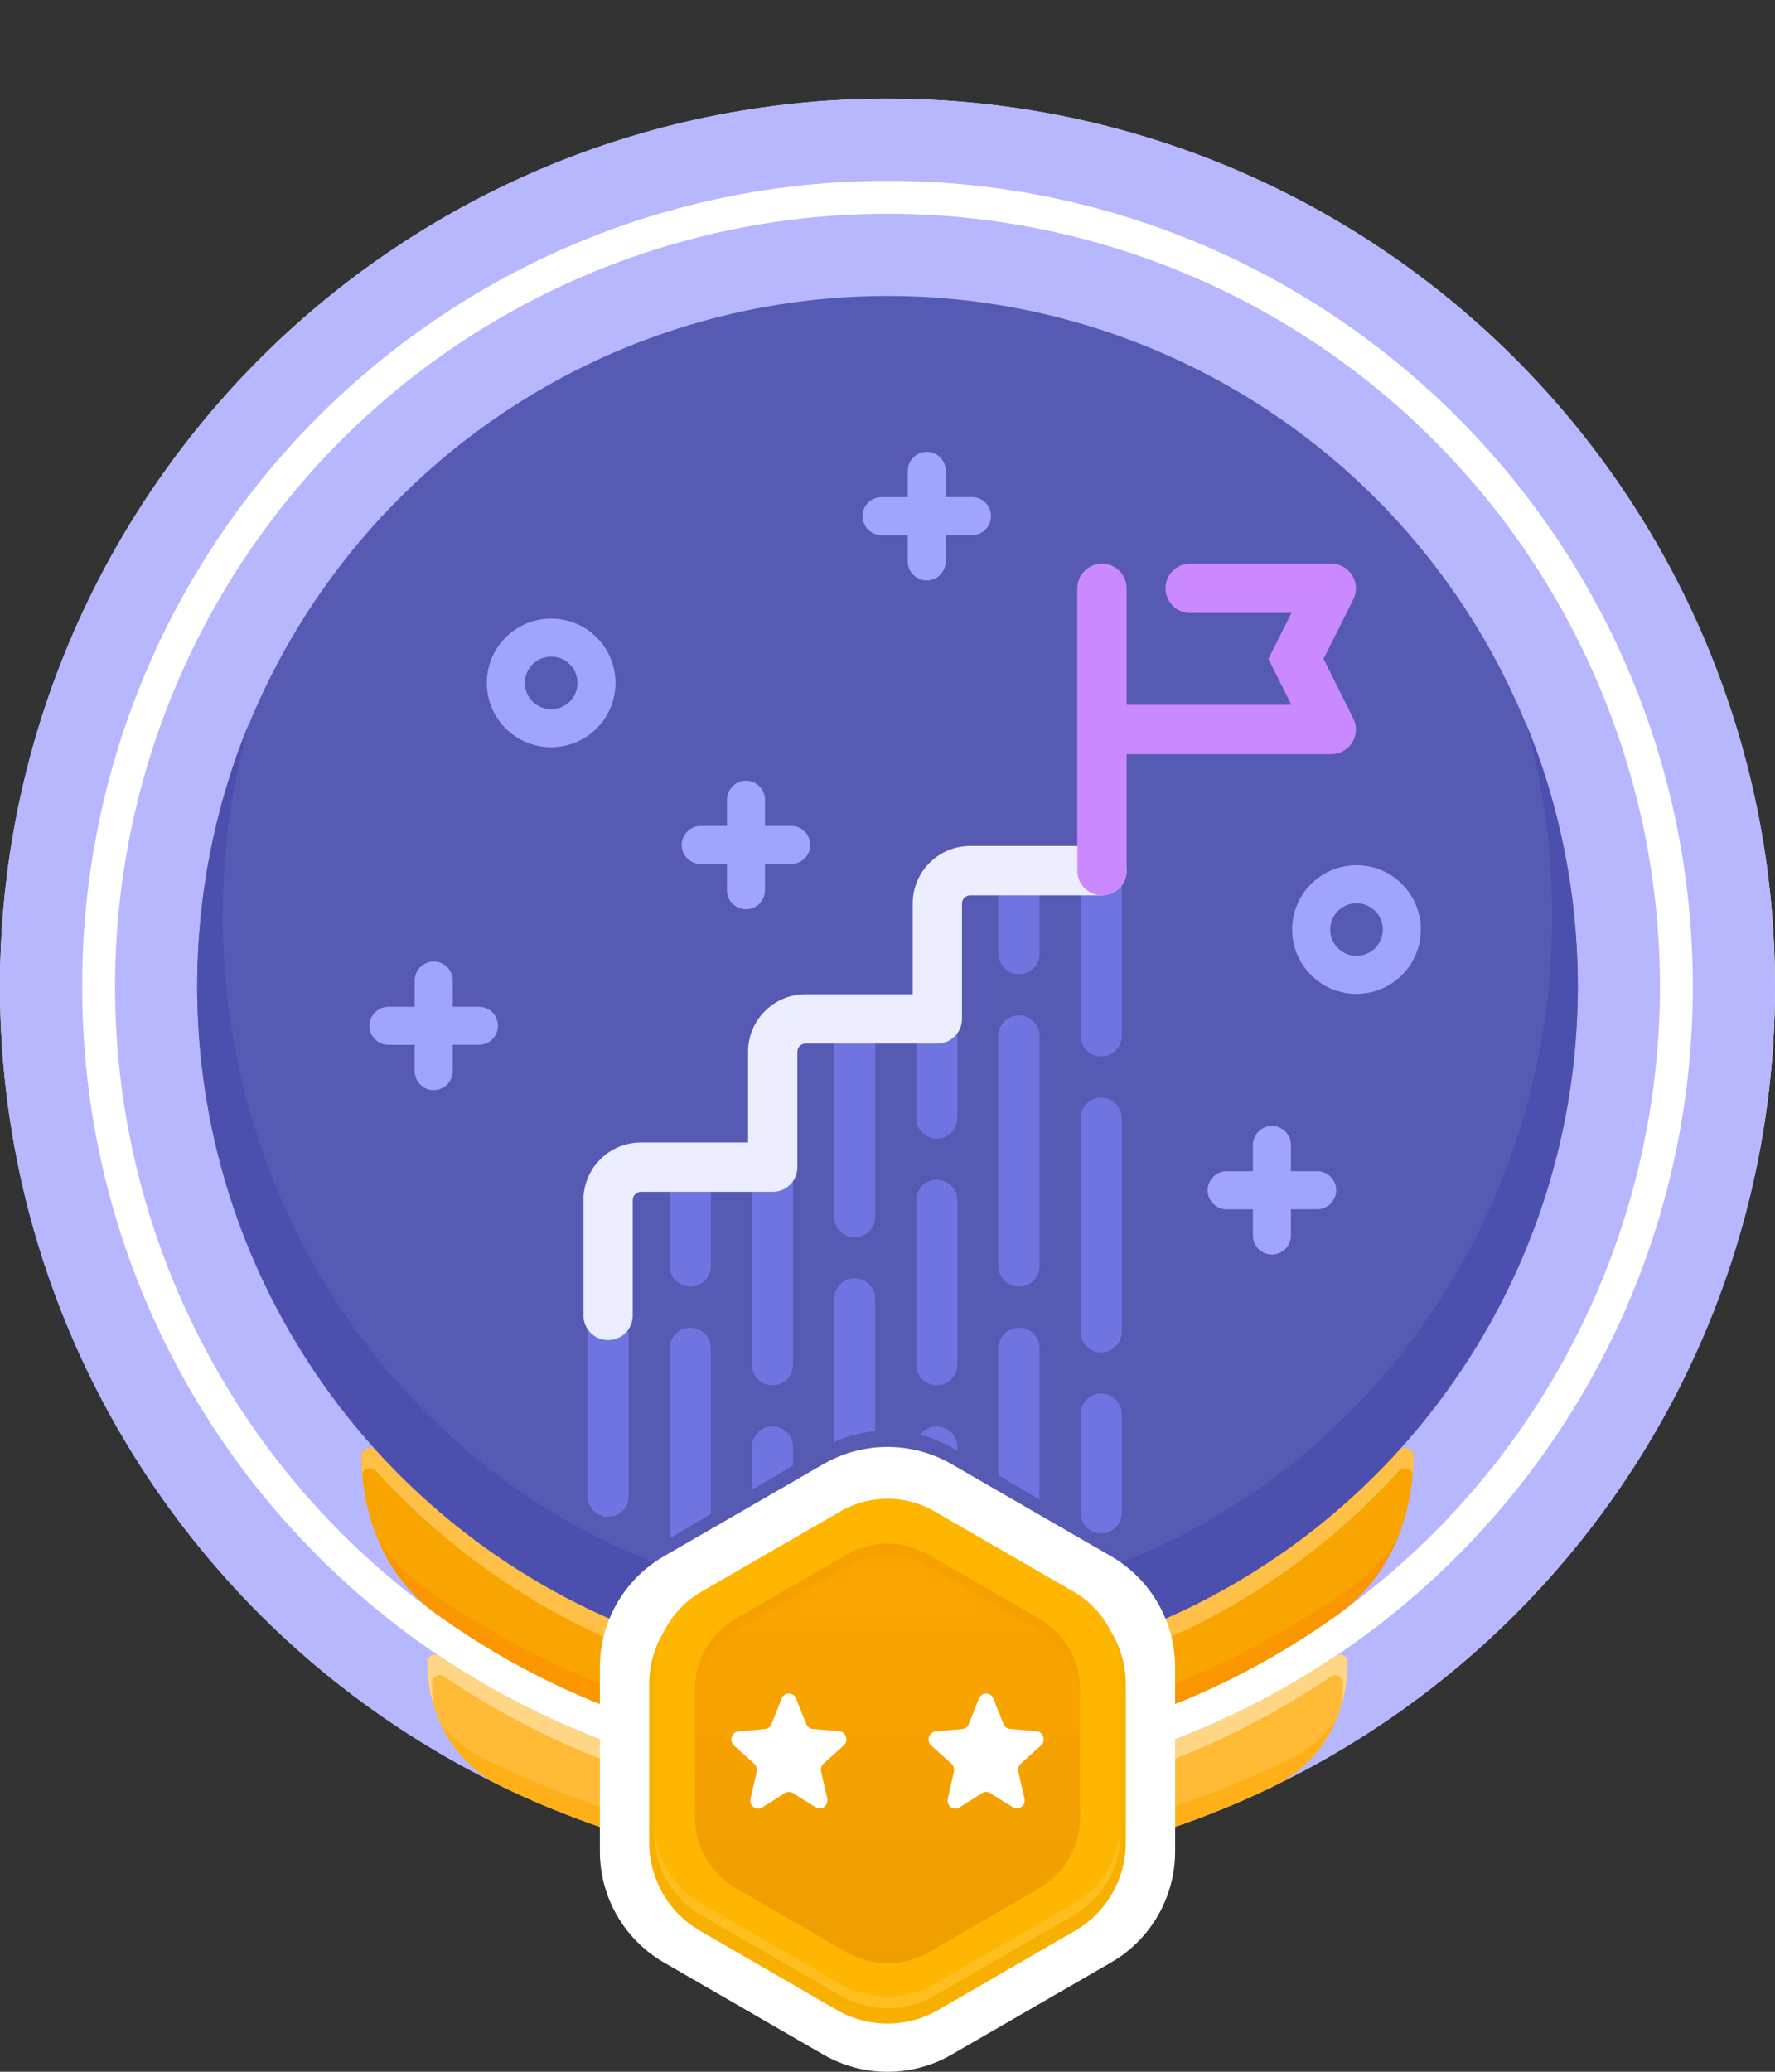 <svg width="108" height="126" viewBox="0 0 108 126" fill="none" xmlns="http://www.w3.org/2000/svg">
<rect x="0" y="0" width="108" height="126" fill="#333333" stroke="none"/>
<circle cx="54" cy="60" r="54" fill="white"/>
<path fill-rule="evenodd" clip-rule="evenodd" d="M54 114C83.823 114 108 89.823 108 60C108 30.177 83.823 6 54 6C24.177 6 0 30.177 0 60C0 89.823 24.177 114 54 114ZM54 109C81.062 109 103 87.062 103 60C103 32.938 81.062 11 54 11C26.938 11 5 32.938 5 60C5 87.062 26.938 109 54 109Z" fill="#B6B7FF"/>
<circle cx="54" cy="60" r="47" fill="#B6B7FF"/>
<path d="M82 101.086C82 100.72 81.587 100.504 81.283 100.708C73.485 105.945 64.1 109 54 109C43.901 109 34.515 105.945 26.717 100.708C26.413 100.503 26 100.719 26 101.086C26 104.251 27.627 107.239 30.475 108.62C37.586 112.067 45.567 114 54 114C62.433 114 70.414 112.067 77.525 108.62C80.373 107.239 82 104.251 82 101.086Z" fill="#FFBA36"/>
<path d="M26.794 104.794C27.503 105.711 28.412 106.473 29.5 107C36.611 110.447 45.567 113 54 113C62.433 113 71.338 110.447 78.449 107C79.601 106.441 80.554 105.619 81.28 104.628C80.543 106.34 79.261 107.779 77.525 108.62C70.414 112.067 62.433 114 54 114C45.567 114 37.586 112.067 30.475 108.62C28.796 107.806 27.541 106.433 26.794 104.794Z" fill="#FFB019"/>
<path d="M81.283 100.708C81.587 100.504 82 100.72 82 101.086C82 101.99 81.867 102.879 81.611 103.721C81.681 103.266 81.716 102.803 81.716 102.336C81.716 101.969 81.304 101.753 81 101.958C73.202 107.194 64.099 110.25 54 110.25C43.901 110.25 34.798 107.195 27 101.958C26.696 101.753 26.283 101.969 26.283 102.336C26.283 102.802 26.319 103.265 26.388 103.719C26.133 102.878 26 101.989 26 101.086C26 100.719 26.413 100.503 26.717 100.708C34.515 105.945 43.901 109 54 109C64.1 109 73.485 105.945 81.283 100.708Z" fill="#FFD686"/>
<path d="M86 88.56C86 88.096 85.417 87.879 85.105 88.222C77.422 96.686 66.331 102 54 102C41.669 102 30.578 96.686 22.895 88.222C22.583 87.879 22 88.096 22 88.56C22 92.3 23.498 95.953 26.531 98.142C34.257 103.716 43.745 107 54 107C64.255 107 73.743 103.716 81.469 98.142C84.502 95.953 86 92.3 86 88.56Z" fill="#F8A401"/>
<path d="M22.975 93.58C23.668 94.671 24.554 95.639 25.637 96.419C33.363 101.994 43.745 106 54 106C64.255 106 74.638 101.994 82.364 96.419C83.446 95.639 84.332 94.672 85.025 93.582C84.275 95.38 83.092 96.971 81.469 98.142C73.743 103.716 64.255 107 54 107C43.745 107 34.257 103.716 26.531 98.142C24.908 96.97 23.724 95.379 22.975 93.58Z" fill="#FA9600"/>
<path d="M85.105 88.222C85.417 87.879 86 88.096 86 88.56C86 88.911 85.987 89.262 85.96 89.611C85.824 89.292 85.368 89.183 85.105 89.472C77.422 97.936 66.331 103.25 54 103.25C41.669 103.25 30.578 97.936 22.895 89.472C22.632 89.183 22.176 89.291 22.04 89.611C22.013 89.262 22 88.911 22 88.56C22 88.096 22.583 87.879 22.895 88.222C30.578 96.686 41.669 102 54 102C66.331 102 77.422 96.686 85.105 88.222Z" fill="#FFC047"/>
<circle cx="54" cy="60" r="42" fill="#575AB3"/>
<path d="M54 97.698C76.337 97.698 94.444 78.893 94.444 55.697C94.444 51.638 93.89 47.713 92.855 44C94.882 48.925 96 54.319 96 59.975C96 83.171 77.196 101.975 54 101.975C30.804 101.975 12 83.171 12 59.975C12 54.319 13.118 48.925 15.145 44C14.11 47.713 13.556 51.638 13.556 55.697C13.556 78.893 31.663 97.698 54 97.698Z" fill="#4C4FAD"/>
<path d="M50.1 89.045C52.514 87.652 55.486 87.652 57.9 89.045L67.6 94.646C70.013 96.039 71.5 98.614 71.5 101.4V112.601C71.5 115.388 70.013 117.963 67.6 119.356L57.9 124.957C55.486 126.35 52.514 126.35 50.1 124.957L40.4 119.356C37.986 117.963 36.5 115.388 36.5 112.601V101.4C36.5 98.614 37.986 96.039 40.4 94.646L50.1 89.045Z" fill="white"/>
<path d="M50.908 92.262C52.821 91.156 55.179 91.156 57.092 92.262L65.408 97.073C67.321 98.18 68.5 100.226 68.5 102.439V112.061C68.5 114.275 67.321 116.321 65.408 117.427L57.092 122.238C55.179 123.345 52.821 123.345 50.908 122.238L42.592 117.427C40.679 116.321 39.5 114.275 39.5 112.061V102.439C39.5 100.226 40.679 98.18 42.592 97.073L50.908 92.262Z" fill="#F7B000"/>
<path d="M51.151 91.91C52.914 90.893 55.086 90.893 56.848 91.91L65.335 96.81C67.098 97.828 68.184 99.709 68.184 101.744V111.544C68.184 113.579 67.098 115.46 65.335 116.478L56.848 121.378C55.086 122.395 52.914 122.395 51.151 121.378L42.664 116.478C40.902 115.46 39.816 113.579 39.816 111.544V101.744C39.816 99.709 40.902 97.828 42.664 96.81L51.151 91.91Z" fill="#FFB600"/>
<path opacity="0.5" d="M39.816 110.832V111.544C39.816 113.579 40.902 115.46 42.664 116.478L51.151 121.378C52.914 122.395 55.086 122.395 56.848 121.378L65.335 116.478C67.098 115.46 68.184 113.579 68.184 111.544V110.832C68.184 112.867 67.098 114.748 65.335 115.765L56.848 120.666C55.086 121.683 52.914 121.683 51.151 120.666L42.664 115.765C40.902 114.748 39.816 112.867 39.816 110.832Z" fill="#FFC83D"/>
<path d="M51.508 94.553C53.05 93.663 54.95 93.663 56.493 94.553L63.225 98.44C64.767 99.331 65.718 100.976 65.718 102.757V110.531C65.718 112.312 64.767 113.958 63.225 114.848L56.493 118.735C54.95 119.625 53.05 119.625 51.508 118.735L44.776 114.848C43.233 113.958 42.283 112.312 42.283 110.531V102.757C42.283 100.976 43.233 99.331 44.776 98.44L51.508 94.553Z" fill="url(#paint0_linear_2213_20117)"/>
<path opacity="0.7" d="M56.493 94.553C54.95 93.663 53.05 93.663 51.508 94.553L44.776 98.44C43.233 99.331 42.283 100.976 42.283 102.757V103.469C42.283 101.688 43.233 100.043 44.776 99.152L51.508 95.265C53.05 94.375 54.95 94.375 56.493 95.265L63.225 99.152C64.767 100.043 65.718 101.688 65.718 103.469V102.757C65.718 100.976 64.767 99.331 63.225 98.44L56.493 94.553Z" fill="#F69E00"/>
<path d="M50.112 107.255L51.336 106.156C51.653 105.872 51.483 105.326 51.063 105.288L49.456 105.149C49.279 105.134 49.124 105.019 49.058 104.85L48.439 103.305C48.276 102.898 47.724 102.898 47.561 103.305L46.942 104.857C46.876 105.026 46.721 105.142 46.544 105.157L44.937 105.295C44.517 105.334 44.347 105.879 44.664 106.164L45.888 107.262C46.021 107.385 46.08 107.57 46.043 107.754L45.667 109.391C45.571 109.821 46.013 110.151 46.374 109.928L47.753 109.053C47.908 108.953 48.092 108.953 48.247 109.053L49.626 109.913C49.987 110.144 50.429 109.806 50.333 109.375L49.957 107.739C49.92 107.562 49.979 107.378 50.112 107.255Z" fill="white"/>
<path d="M62.112 107.255L63.336 106.156C63.653 105.872 63.483 105.326 63.063 105.288L61.456 105.149C61.279 105.134 61.124 105.019 61.058 104.85L60.439 103.305C60.276 102.898 59.724 102.898 59.561 103.305L58.942 104.857C58.876 105.026 58.721 105.142 58.544 105.157L56.937 105.295C56.517 105.334 56.347 105.879 56.664 106.164L57.888 107.262C58.021 107.385 58.08 107.57 58.043 107.754L57.667 109.391C57.571 109.821 58.013 110.151 58.374 109.928L59.753 109.053C59.908 108.953 60.092 108.953 60.247 109.053L61.626 109.913C61.987 110.144 62.429 109.806 62.333 109.375L61.957 107.739C61.92 107.562 61.979 107.378 62.112 107.255Z" fill="white"/>
<g opacity="0.6">
<path d="M42 80.75C42.69 80.75 43.25 81.31 43.25 82V92.081L40.784 93.537C40.763 93.445 40.75 93.349 40.75 93.25V82C40.75 81.31 41.31 80.75 42 80.75Z" fill="#8185FF"/>
<path d="M67 84.75C67.69 84.75 68.25 85.31 68.25 86V92C68.25 92.69 67.69 93.25 67 93.25C66.31 93.25 65.75 92.69 65.75 92V86C65.75 85.31 66.31 84.75 67 84.75Z" fill="#8185FF"/>
<path d="M37 78.75C37.69 78.75 38.25 79.31 38.25 80V91C38.25 91.69 37.69 92.25 37 92.25C36.31 92.25 35.75 91.69 35.75 91V80C35.75 79.31 36.31 78.75 37 78.75Z" fill="#8185FF"/>
<path d="M62 80.75C62.69 80.75 63.25 81.31 63.25 82V91.194L60.75 89.718V82C60.75 81.31 61.31 80.75 62 80.75Z" fill="#8185FF"/>
<path d="M47 86.75C47.69 86.75 48.25 87.31 48.25 88V89.127L45.75 90.603V88C45.75 87.31 46.31 86.75 47 86.75Z" fill="#8185FF"/>
<path d="M57 86.75C57.69 86.75 58.25 87.31 58.25 88V88.24L58.011 88.1C57.37 87.721 56.691 87.442 55.994 87.259C56.222 86.95 56.587 86.75 57 86.75Z" fill="#8185FF"/>
<path d="M52 77.75C52.69 77.75 53.25 78.31 53.25 79V87.036C52.395 87.118 51.551 87.341 50.75 87.704V79C50.75 78.31 51.31 77.75 52 77.75Z" fill="#8185FF"/>
<path d="M47 67.75C47.69 67.75 48.25 68.31 48.25 69V83C48.25 83.69 47.69 84.25 47 84.25C46.31 84.25 45.75 83.69 45.75 83V69C45.75 68.31 46.31 67.75 47 67.75Z" fill="#8185FF"/>
<path d="M57 71.75C57.69 71.75 58.25 72.31 58.25 73V83C58.25 83.69 57.69 84.25 57 84.25C56.31 84.25 55.75 83.69 55.75 83V73C55.75 72.31 56.31 71.75 57 71.75Z" fill="#8185FF"/>
<path d="M67 66.75C67.69 66.75 68.25 67.31 68.25 68V81C68.25 81.69 67.69 82.25 67 82.25C66.31 82.25 65.75 81.69 65.75 81V68C65.75 67.31 66.31 66.75 67 66.75Z" fill="#8185FF"/>
<path d="M42 69.75C42.69 69.75 43.25 70.31 43.25 71V77C43.25 77.69 42.69 78.25 42 78.25C41.31 78.25 40.75 77.69 40.75 77V71C40.75 70.31 41.31 69.75 42 69.75Z" fill="#8185FF"/>
<path d="M62 61.75C62.69 61.75 63.25 62.31 63.25 63V77C63.25 77.69 62.69 78.25 62 78.25C61.31 78.25 60.75 77.69 60.75 77V63C60.75 62.31 61.31 61.75 62 61.75Z" fill="#8185FF"/>
<path d="M52 60.75C52.69 60.75 53.25 61.31 53.25 62V74C53.25 74.69 52.69 75.25 52 75.25C51.31 75.25 50.75 74.69 50.75 74V62C50.75 61.31 51.31 60.75 52 60.75Z" fill="#8185FF"/>
<path d="M57 57.75C57.69 57.75 58.25 58.31 58.25 59V68C58.25 68.69 57.69 69.25 57 69.25C56.31 69.25 55.75 68.69 55.75 68V59C55.75 58.31 56.31 57.75 57 57.75Z" fill="#8185FF"/>
<path d="M67 47.75C67.69 47.75 68.25 48.31 68.25 49V63C68.25 63.69 67.69 64.25 67 64.25C66.31 64.25 65.75 63.69 65.75 63V49C65.75 48.31 66.31 47.75 67 47.75Z" fill="#8185FF"/>
<path d="M62 51.75C62.69 51.75 63.25 52.31 63.25 53V58C63.25 58.69 62.69 59.25 62 59.25C61.31 59.25 60.75 58.69 60.75 58V53C60.75 52.31 61.31 51.75 62 51.75Z" fill="#8185FF"/>
</g>
<path d="M53.636 30.233C52.997 30.233 52.479 30.751 52.479 31.39C52.479 32.029 52.996 32.546 53.635 32.546L55.233 32.546L55.232 34.142C55.232 34.781 55.75 35.299 56.388 35.299C57.027 35.298 57.545 34.781 57.545 34.142L57.545 32.545L59.142 32.545C59.78 32.545 60.298 32.027 60.298 31.388C60.298 30.749 59.781 30.232 59.142 30.232L57.546 30.232L57.546 28.636C57.547 27.997 57.029 27.479 56.39 27.479C55.752 27.48 55.234 27.997 55.233 28.636L55.233 30.233L53.636 30.233Z" fill="#A1A4FF"/>
<path d="M23.636 61.233C22.997 61.233 22.479 61.751 22.479 62.39C22.479 63.029 22.997 63.546 23.635 63.546L25.233 63.546L25.232 65.142C25.232 65.781 25.75 66.299 26.388 66.299C27.027 66.298 27.545 65.781 27.545 65.142L27.545 63.545L29.142 63.545C29.78 63.545 30.298 63.027 30.298 62.388C30.298 61.749 29.781 61.232 29.142 61.232L27.546 61.232L27.546 59.636C27.547 58.997 27.029 58.479 26.39 58.479C25.752 58.48 25.234 58.997 25.233 59.636L25.233 61.233L23.636 61.233Z" fill="#A1A4FF"/>
<path d="M42.636 50.233C41.997 50.233 41.479 50.751 41.479 51.39C41.479 52.029 41.996 52.546 42.635 52.546L44.233 52.546L44.232 54.142C44.232 54.781 44.75 55.299 45.388 55.299C46.027 55.298 46.545 54.781 46.545 54.142L46.545 52.545L48.142 52.545C48.78 52.545 49.298 52.027 49.298 51.388C49.298 50.749 48.781 50.232 48.142 50.232L46.546 50.232L46.546 48.636C46.547 47.997 46.029 47.479 45.39 47.479C44.752 47.48 44.234 47.997 44.233 48.636L44.233 50.233L42.636 50.233Z" fill="#A1A4FF"/>
<path d="M74.636 71.233C73.997 71.233 73.479 71.751 73.479 72.39C73.479 73.029 73.996 73.546 74.635 73.546L76.233 73.546L76.232 75.142C76.232 75.781 76.75 76.299 77.388 76.299C78.027 76.298 78.545 75.781 78.545 75.142L78.545 73.545L80.141 73.545C80.78 73.545 81.298 73.027 81.298 72.388C81.298 71.749 80.781 71.232 80.142 71.232L78.546 71.232L78.546 69.635C78.546 68.997 78.029 68.479 77.39 68.479C76.751 68.48 76.234 68.997 76.233 69.636L76.233 71.233L74.636 71.233Z" fill="#A1A4FF"/>
<path fill-rule="evenodd" clip-rule="evenodd" d="M32.404 40.402C31.779 41.027 31.779 42.04 32.404 42.665C33.029 43.29 34.043 43.29 34.668 42.665C35.293 42.04 35.293 41.027 34.668 40.402C34.043 39.777 33.029 39.777 32.404 40.402ZM30.768 44.3C29.239 42.772 29.239 40.295 30.768 38.767C32.297 37.239 34.775 37.239 36.304 38.767C37.833 40.295 37.833 42.772 36.304 44.3C34.775 45.828 32.297 45.828 30.768 44.3Z" fill="#A1A4FF"/>
<path fill-rule="evenodd" clip-rule="evenodd" d="M81.404 55.402C80.778 56.027 80.778 57.04 81.404 57.665C82.029 58.29 83.043 58.29 83.668 57.665C84.293 57.04 84.293 56.027 83.668 55.402C83.043 54.777 82.029 54.777 81.404 55.402ZM79.768 59.3C78.239 57.772 78.239 55.295 79.768 53.767C81.297 52.239 83.775 52.239 85.304 53.767C86.833 55.295 86.833 57.772 85.304 59.3C83.775 60.828 81.297 60.828 79.768 59.3Z" fill="#A1A4FF"/>
<path d="M67.05 51.451C67.878 51.451 68.55 52.123 68.55 52.951C68.55 53.779 67.878 54.45 67.05 54.451H59.033C58.757 54.451 58.533 54.675 58.533 54.951V61.968C58.533 62.52 58.233 63.002 57.788 63.263C57.733 63.295 57.676 63.325 57.616 63.35C57.437 63.426 57.24 63.468 57.033 63.468H49.017C48.74 63.468 48.517 63.691 48.517 63.968V70.984C48.517 71.088 48.506 71.189 48.486 71.287C48.466 71.384 48.436 71.478 48.398 71.568C48.361 71.658 48.315 71.743 48.261 71.823C48.234 71.863 48.204 71.901 48.174 71.938C48.082 72.049 47.975 72.147 47.855 72.228C47.816 72.255 47.774 72.28 47.731 72.303C47.647 72.35 47.557 72.388 47.463 72.417C47.322 72.461 47.172 72.484 47.017 72.484H39C38.724 72.484 38.5 72.708 38.5 72.984V80.001C38.5 80.829 37.828 81.501 37 81.501C36.172 81.501 35.5 80.829 35.5 80.001V72.984C35.5 71.051 37.067 69.484 39 69.484H45.517V63.968C45.517 62.035 47.084 60.468 49.017 60.468H55.533V54.951C55.533 53.018 57.1 51.451 59.033 51.451H67.05Z" fill="#ECEDFF"/>
<path d="M81.043 34.282C81.071 34.283 81.098 34.284 81.126 34.286C81.148 34.288 81.169 34.291 81.19 34.294C81.22 34.297 81.25 34.302 81.279 34.307C81.3 34.311 81.32 34.315 81.341 34.32C81.364 34.325 81.387 34.331 81.41 34.338C81.439 34.346 81.468 34.355 81.496 34.365C81.515 34.372 81.535 34.379 81.554 34.386C81.578 34.396 81.602 34.408 81.626 34.419C81.641 34.425 81.656 34.431 81.671 34.438C81.679 34.442 81.687 34.448 81.695 34.452C81.716 34.463 81.737 34.475 81.757 34.487C81.779 34.5 81.8 34.512 81.821 34.526C81.842 34.539 81.861 34.554 81.881 34.568C81.902 34.583 81.922 34.598 81.942 34.614C81.959 34.627 81.975 34.642 81.991 34.656C82.012 34.674 82.032 34.693 82.052 34.712C82.061 34.721 82.071 34.731 82.08 34.741C82.105 34.767 82.129 34.793 82.151 34.82C82.16 34.831 82.169 34.842 82.178 34.853C82.198 34.879 82.218 34.905 82.236 34.932C82.246 34.947 82.255 34.962 82.265 34.976C82.28 35.001 82.296 35.026 82.311 35.051C82.321 35.07 82.33 35.09 82.34 35.109C82.352 35.133 82.363 35.157 82.374 35.181C82.387 35.211 82.398 35.242 82.409 35.272C82.414 35.286 82.42 35.299 82.425 35.313C82.435 35.345 82.444 35.378 82.452 35.411C82.456 35.425 82.46 35.439 82.463 35.454C82.469 35.483 82.475 35.513 82.48 35.544C82.483 35.564 82.486 35.584 82.488 35.604C82.491 35.624 82.492 35.643 82.493 35.663C82.496 35.697 82.499 35.731 82.499 35.765C82.499 35.77 82.5 35.775 82.5 35.78C82.5 35.79 82.498 35.801 82.498 35.811C82.497 35.843 82.496 35.876 82.493 35.908C82.491 35.931 82.488 35.954 82.485 35.976C82.482 36.001 82.478 36.026 82.474 36.05C82.469 36.074 82.465 36.096 82.46 36.119C82.454 36.147 82.447 36.174 82.439 36.202C82.432 36.224 82.425 36.246 82.417 36.268C82.409 36.29 82.401 36.312 82.393 36.334C82.381 36.363 82.369 36.391 82.356 36.419C82.35 36.429 82.347 36.441 82.342 36.451L80.53 40.072L82.342 43.694C82.35 43.709 82.355 43.726 82.362 43.742C82.372 43.763 82.381 43.783 82.39 43.804C82.4 43.83 82.41 43.856 82.419 43.883C82.426 43.902 82.433 43.922 82.439 43.942C82.447 43.97 82.453 43.998 82.46 44.026C82.465 44.049 82.469 44.072 82.474 44.094C82.478 44.119 82.482 44.144 82.485 44.169C82.488 44.191 82.491 44.214 82.493 44.237C82.496 44.269 82.497 44.301 82.498 44.334C82.498 44.344 82.5 44.355 82.5 44.366C82.5 44.37 82.499 44.375 82.499 44.38C82.499 44.414 82.496 44.448 82.493 44.482C82.492 44.502 82.49 44.521 82.488 44.541C82.486 44.561 82.483 44.581 82.48 44.601C82.475 44.632 82.469 44.661 82.463 44.691C82.46 44.704 82.456 44.717 82.453 44.729C82.433 44.81 82.407 44.888 82.374 44.964C82.367 44.981 82.359 44.998 82.351 45.015C82.338 45.042 82.325 45.069 82.311 45.094C82.302 45.11 82.292 45.124 82.283 45.138C82.267 45.165 82.251 45.193 82.233 45.218C82.22 45.237 82.205 45.255 82.191 45.273C82.178 45.291 82.165 45.308 82.151 45.325C82.131 45.349 82.11 45.372 82.088 45.395C82.076 45.408 82.064 45.421 82.052 45.433C82.032 45.453 82.012 45.471 81.991 45.489C81.975 45.504 81.959 45.518 81.941 45.532C81.926 45.544 81.91 45.556 81.894 45.568C81.867 45.588 81.841 45.607 81.814 45.625C81.801 45.633 81.788 45.64 81.775 45.647C81.746 45.665 81.716 45.682 81.686 45.698C81.68 45.701 81.676 45.704 81.671 45.707C81.662 45.711 81.652 45.714 81.643 45.718C81.613 45.733 81.583 45.746 81.552 45.758C81.533 45.766 81.515 45.773 81.496 45.78C81.466 45.79 81.437 45.8 81.406 45.808C81.39 45.813 81.374 45.817 81.357 45.821C81.327 45.828 81.297 45.835 81.267 45.841C81.243 45.845 81.22 45.848 81.197 45.851C81.174 45.854 81.15 45.857 81.126 45.859C81.098 45.861 81.071 45.862 81.043 45.863C81.029 45.863 81.014 45.866 81 45.866H68.549V52.951C68.549 53.779 67.877 54.451 67.049 54.451C66.221 54.451 65.549 53.779 65.549 52.951V35.78C65.549 34.952 66.221 34.28 67.049 34.28C67.877 34.28 68.549 34.952 68.549 35.78V42.866H78.573L77.177 40.073L78.573 37.28H72.415C71.587 37.28 70.915 36.608 70.915 35.78C70.915 34.952 71.587 34.28 72.415 34.28H81C81.014 34.28 81.029 34.282 81.043 34.282Z" fill="#CB89FF"/>
<defs>
<linearGradient id="paint0_linear_2213_20117" x1="54" y1="93.885" x2="54" y2="119.403" gradientUnits="userSpaceOnUse">
<stop stop-color="#FBA600"/>
<stop offset="1" stop-color="#EF9E00"/>
</linearGradient>
</defs>
</svg>
